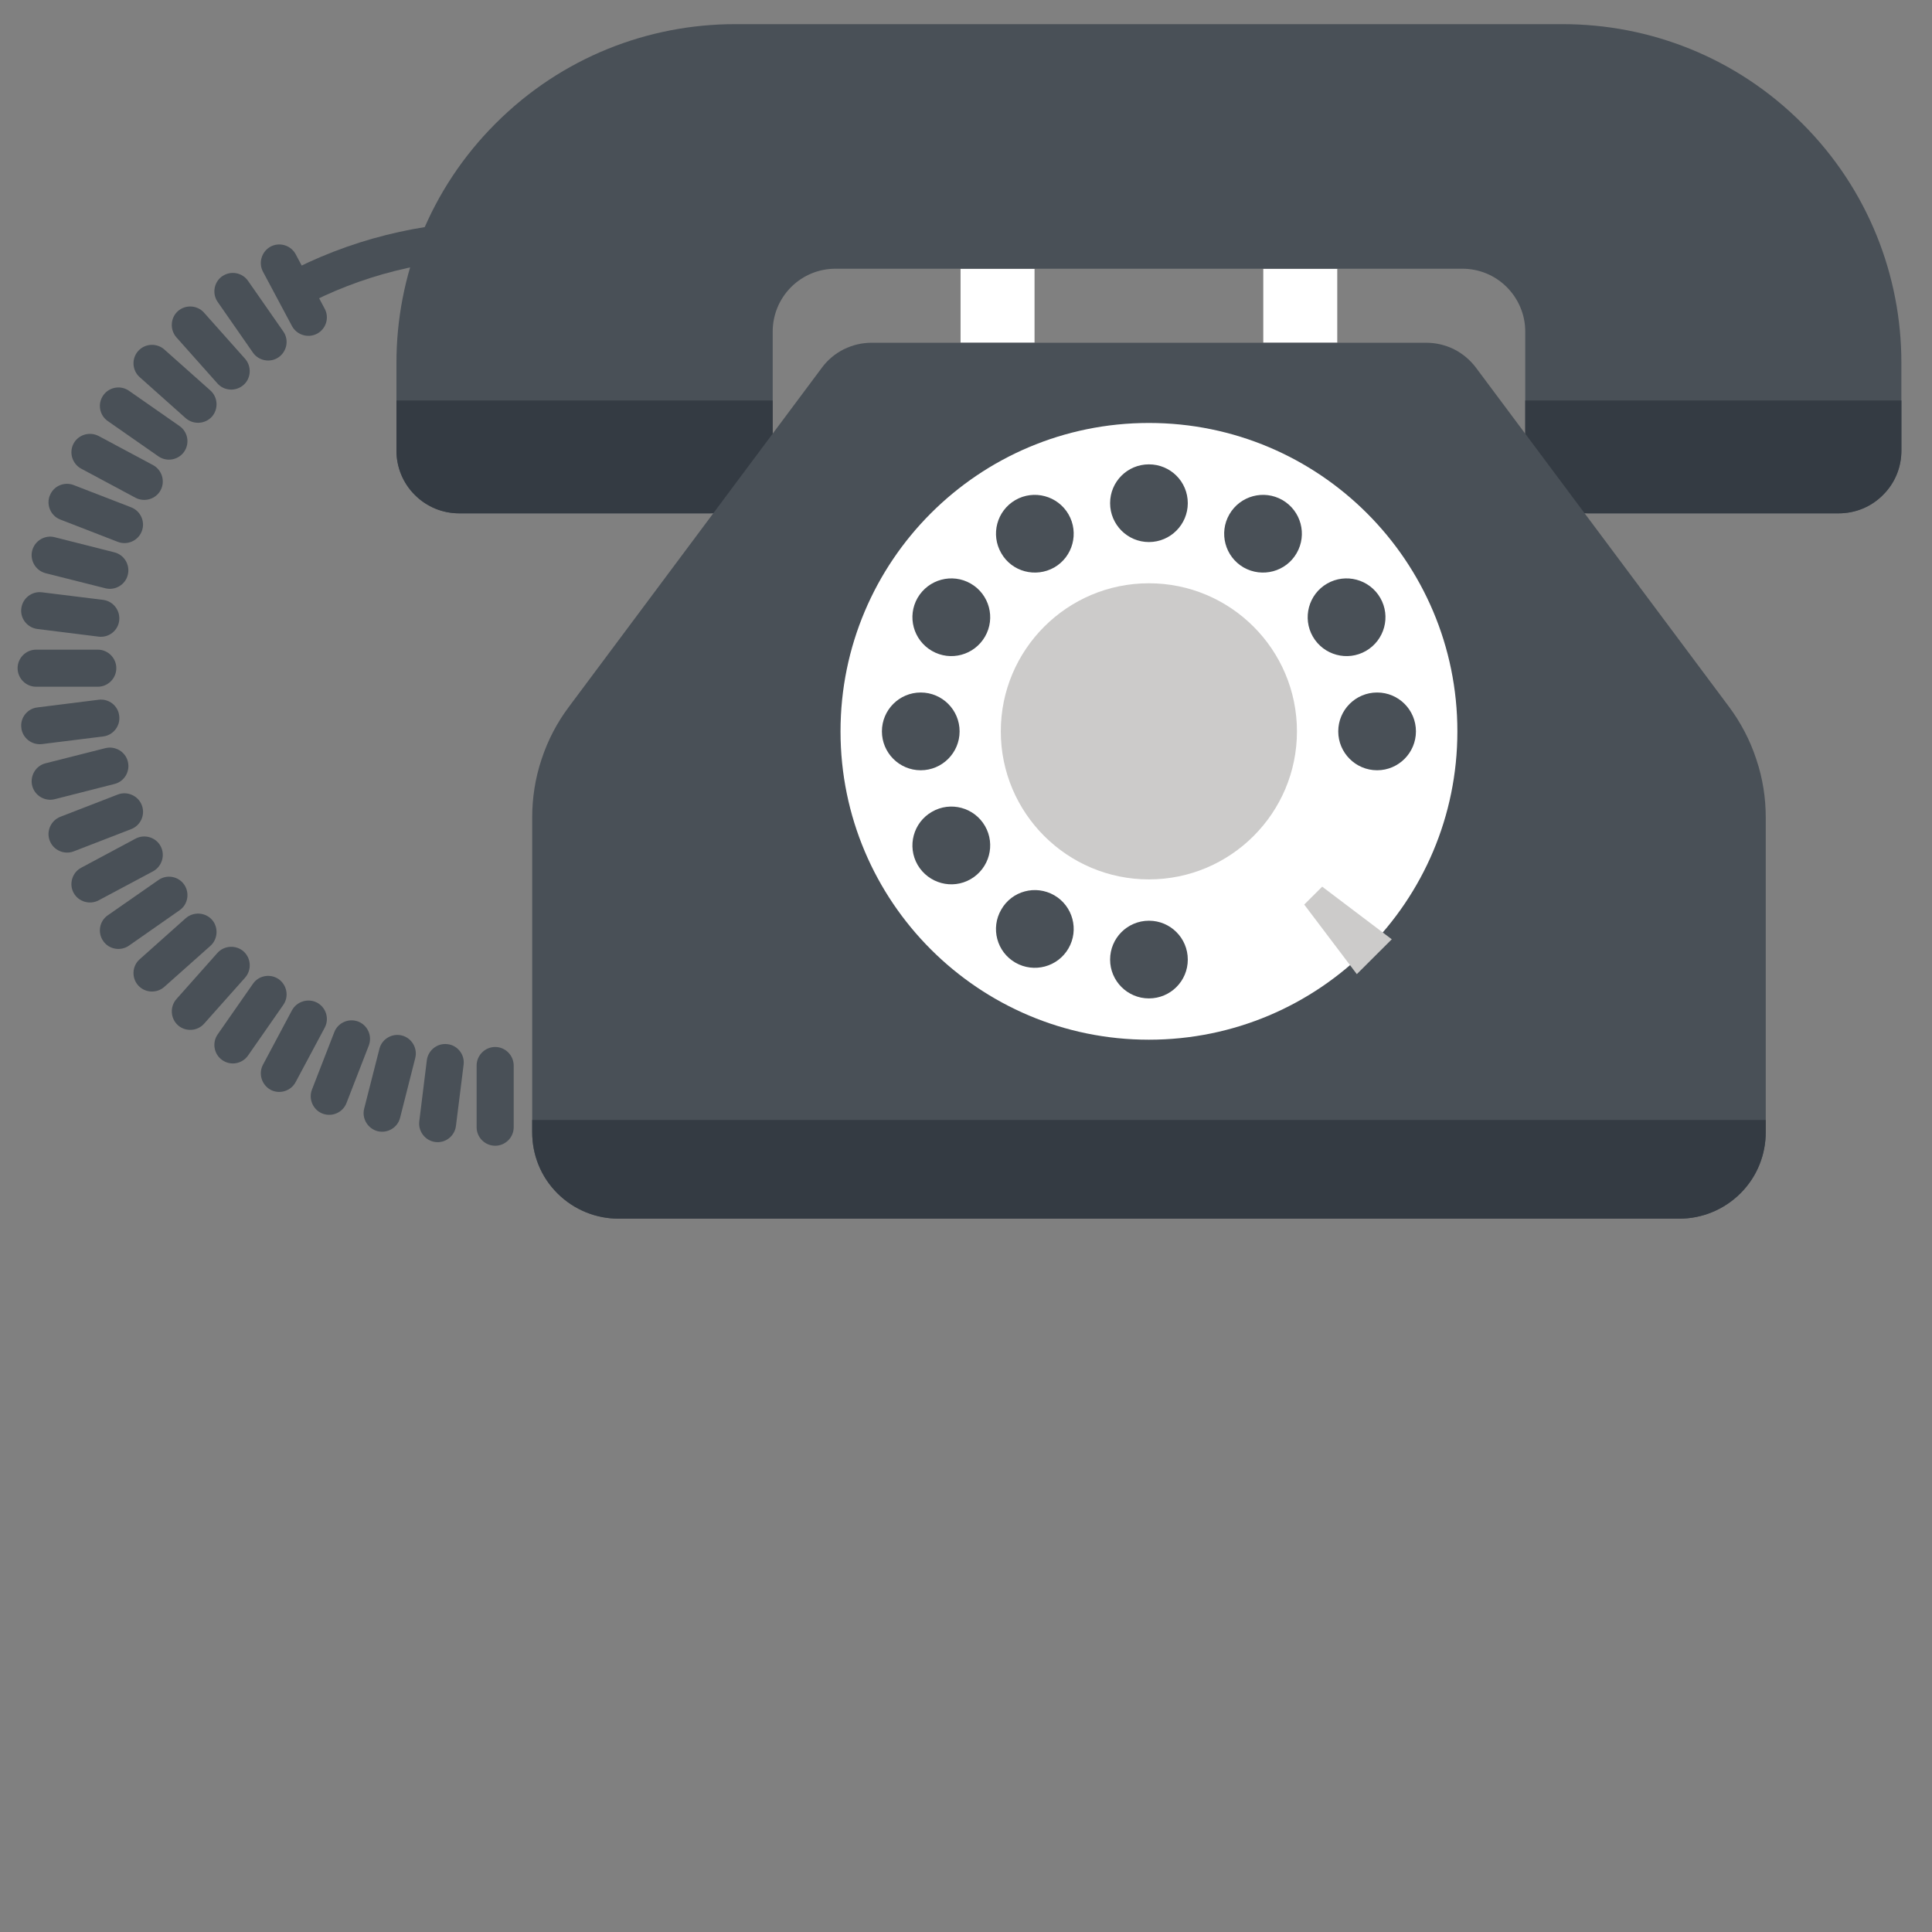 <?xml version="1.0" encoding="iso-8859-1"?>
<!-- Generator: Adobe Illustrator 17.0.1, SVG Export Plug-In . SVG Version: 6.00 Build 0)  -->
<!DOCTYPE svg PUBLIC "-//W3C//DTD SVG 1.1//EN" "http://www.w3.org/Graphics/SVG/1.1/DTD/svg11.dtd">
<svg version="1.1" id="Livello_1" xmlns="http://www.w3.org/2000/svg" xmlns:xlink="http://www.w3.org/1999/xlink" x="0px" y="0px"
	 width="80px" height="80px" viewBox="0 0 80 80" style="enable-background:new 0 0 80 80;" xml:space="preserve">
<rect x="0" y="0" width="80" height="80" fill="#808080" stroke="none"/>
<g>
	<g>
		<g>
			<path style="fill:#495057;" d="M21.271,44.122c0-0.42-0.345-0.769-0.766-0.769l0,0c-0.424,0-0.769,0.348-0.769,0.769v2.555
				c0,0.421,0.345,0.766,0.769,0.766l0,0c0.42,0,0.766-0.345,0.766-0.766V44.122z"/>
			<path style="fill:#495057;" d="M17.361,46.435c-0.05,0.414,0.248,0.8,0.665,0.854l0,0c0.421,0.053,0.803-0.248,0.854-0.668
				l0.317-2.533c0.053-0.417-0.248-0.803-0.662-0.851c-0.421-0.056-0.803,0.245-0.86,0.659L17.361,46.435z"/>
			<path style="fill:#495057;" d="M15.079,45.908c-0.103,0.405,0.148,0.825,0.556,0.932c0.411,0.101,0.831-0.148,0.932-0.555
				l0.628-2.476c0.103-0.408-0.148-0.829-0.555-0.932l0,0c-0.408-0.103-0.829,0.148-0.929,0.552L15.079,45.908z"/>
			<path style="fill:#495057;" d="M12.917,45.12c-0.151,0.392,0.047,0.841,0.439,0.992l0,0c0.392,0.15,0.841-0.044,0.992-0.44
				l0.923-2.379c0.151-0.395-0.044-0.838-0.436-0.992c-0.392-0.151-0.841,0.044-0.992,0.436L12.917,45.12z"/>
			<path style="fill:#495057;" d="M10.889,44.088c-0.198,0.37-0.053,0.838,0.317,1.039l0,0c0.371,0.195,0.838,0.053,1.036-0.32
				l1.202-2.25c0.201-0.373,0.06-0.838-0.314-1.039c-0.371-0.195-0.838-0.053-1.039,0.314L10.889,44.088z"/>
			<path style="fill:#495057;" d="M9.015,42.829c-0.242,0.345-0.157,0.829,0.188,1.067l0,0c0.348,0.245,0.825,0.157,1.067-0.188
				l1.459-2.096c0.245-0.345,0.154-0.822-0.188-1.067c-0.345-0.238-0.829-0.157-1.067,0.192L9.015,42.829z"/>
			<path style="fill:#495057;" d="M7.305,41.37c-0.276,0.314-0.251,0.8,0.063,1.083c0.314,0.279,0.803,0.251,1.083-0.063
				l1.698-1.908c0.279-0.317,0.251-0.803-0.063-1.086l0,0c-0.314-0.276-0.803-0.251-1.083,0.063L7.305,41.37z"/>
			<path style="fill:#495057;" d="M5.783,39.722c-0.314,0.276-0.342,0.766-0.063,1.08l0,0c0.279,0.314,0.769,0.342,1.083,0.063
				l1.908-1.698c0.314-0.279,0.342-0.769,0.066-1.083l0,0c-0.282-0.314-0.769-0.339-1.086-0.063L5.783,39.722z"/>
			<path style="fill:#495057;" d="M4.461,37.902c-0.345,0.238-0.43,0.719-0.185,1.067l0,0c0.238,0.345,0.719,0.427,1.064,0.188
				l2.093-1.463c0.348-0.238,0.433-0.719,0.192-1.067c-0.242-0.345-0.722-0.43-1.067-0.185L4.461,37.902z"/>
			<path style="fill:#495057;" d="M3.363,35.931c-0.37,0.194-0.515,0.665-0.317,1.036l0,0c0.198,0.37,0.665,0.511,1.039,0.314
				l2.253-1.202c0.367-0.201,0.512-0.665,0.314-1.039l0,0c-0.198-0.371-0.665-0.512-1.039-0.314L3.363,35.931z"/>
			<path style="fill:#495057;" d="M2.497,33.822c-0.392,0.154-0.59,0.6-0.436,0.992c0.151,0.392,0.596,0.59,0.989,0.44l2.385-0.923
				c0.392-0.151,0.59-0.6,0.436-0.992c-0.151-0.392-0.6-0.59-0.992-0.44L2.497,33.822z"/>
			<path style="fill:#495057;" d="M1.888,31.606c-0.408,0.1-0.656,0.521-0.555,0.929c0.103,0.411,0.524,0.659,0.929,0.559
				l2.479-0.631c0.408-0.103,0.656-0.518,0.552-0.932c-0.101-0.405-0.521-0.653-0.929-0.552L1.888,31.606z"/>
			<path style="fill:#495057;" d="M1.549,29.293c-0.42,0.047-0.722,0.436-0.665,0.85v0.003c0.05,0.417,0.436,0.715,0.854,0.665
				l2.539-0.317c0.414-0.053,0.715-0.436,0.659-0.857c-0.047-0.417-0.433-0.716-0.851-0.662L1.549,29.293z"/>
			<path style="fill:#495057;" d="M1.495,26.901c-0.42,0-0.766,0.345-0.766,0.766l0,0c0,0.424,0.345,0.769,0.766,0.769H4.05
				c0.42,0,0.766-0.345,0.766-0.769l0,0c0-0.421-0.345-0.766-0.766-0.766H1.495z"/>
			<path style="fill:#495057;" d="M1.737,24.526c-0.417-0.053-0.803,0.245-0.854,0.665l0,0c-0.057,0.414,0.245,0.8,0.665,0.854
				l2.536,0.317c0.417,0.053,0.803-0.248,0.851-0.662c0.053-0.421-0.245-0.803-0.659-0.86L1.737,24.526z"/>
			<path style="fill:#495057;" d="M2.261,22.244c-0.405-0.103-0.825,0.148-0.929,0.559l0,0c-0.101,0.408,0.148,0.826,0.555,0.932
				l2.476,0.624c0.408,0.103,0.829-0.148,0.929-0.555l0,0c0.103-0.408-0.144-0.829-0.552-0.932L2.261,22.244z"/>
			<path style="fill:#495057;" d="M3.049,20.085c-0.392-0.15-0.838,0.041-0.985,0.436H2.06c-0.151,0.395,0.044,0.841,0.436,0.992
				l2.379,0.923c0.395,0.154,0.844-0.044,0.995-0.436c0.154-0.392-0.044-0.838-0.436-0.992L3.049,20.085z"/>
			<path style="fill:#495057;" d="M4.085,18.054c-0.377-0.194-0.841-0.057-1.039,0.314c-0.198,0.373-0.053,0.841,0.317,1.039
				l2.25,1.205c0.373,0.194,0.841,0.057,1.039-0.317c0.198-0.371,0.053-0.838-0.314-1.036L4.085,18.054z"/>
			<path style="fill:#495057;" d="M5.34,16.181c-0.345-0.242-0.825-0.154-1.064,0.188c-0.245,0.348-0.16,0.825,0.188,1.067
				l2.093,1.459c0.345,0.242,0.826,0.157,1.067-0.188c0.242-0.348,0.157-0.825-0.192-1.067L5.34,16.181z"/>
			<path style="fill:#495057;" d="M6.803,14.47c-0.314-0.276-0.803-0.251-1.083,0.066c-0.279,0.314-0.251,0.8,0.063,1.08
				l1.908,1.701c0.317,0.276,0.803,0.248,1.086-0.066l0,0c0.276-0.317,0.248-0.803-0.066-1.083L6.803,14.47z"/>
			<path style="fill:#495057;" d="M8.45,12.948c-0.279-0.317-0.769-0.342-1.083-0.066l0,0c-0.314,0.282-0.339,0.769-0.063,1.086
				l1.698,1.908c0.279,0.317,0.769,0.342,1.083,0.063l0,0c0.314-0.276,0.342-0.766,0.063-1.083L8.45,12.948z"/>
			<path style="fill:#495057;" d="M10.271,11.63c-0.242-0.348-0.719-0.433-1.067-0.192H9.2c-0.342,0.242-0.427,0.722-0.185,1.067
				l1.459,2.097c0.238,0.342,0.722,0.433,1.067,0.188l0,0c0.342-0.242,0.433-0.722,0.188-1.067L10.271,11.63z"/>
			<path style="fill:#495057;" d="M12.242,10.525c-0.198-0.367-0.665-0.512-1.036-0.314l0,0c-0.37,0.201-0.515,0.665-0.317,1.039
				l1.202,2.253c0.201,0.37,0.668,0.512,1.039,0.314c0.373-0.198,0.515-0.665,0.314-1.035L12.242,10.525z"/>
			<path style="fill:#495057;" d="M12.489,12.716l-0.728-1.35c2.668-1.434,5.69-2.194,8.744-2.194v1.532
				C17.703,10.704,14.931,11.401,12.489,12.716z"/>
		</g>
	</g>
	<g>
		<rect x="39.775" y="11.128" style="fill:#FFFFFF;" width="3.063" height="3.066"/>
		<rect x="52.31" y="11.128" style="fill:#FFFFFF;" width="3.063" height="3.066"/>
	</g>
	<g>
		<path style="fill:#495057;" d="M74.625,5.111C71.888,2.368,68.301,1,64.71,1H30.438c-3.587,0-7.174,1.368-9.914,4.111
			c-2.737,2.733-4.108,6.324-4.108,9.911v3.638c0,0.665,0.254,1.328,0.759,1.833c0.512,0.512,1.174,0.763,1.836,0.763H29.4
			c0.665,0,1.327-0.251,1.833-0.763c0.508-0.505,0.763-1.168,0.763-1.833v-4.937c0-0.659,0.254-1.324,0.759-1.833
			c0.508-0.508,1.174-0.763,1.839-0.763h25.961c0.665,0,1.331,0.254,1.839,0.763c0.505,0.508,0.763,1.174,0.763,1.833v4.937
			c0,0.665,0.251,1.328,0.759,1.833c0.505,0.512,1.171,0.763,1.836,0.763h10.385c0.666,0,1.328-0.251,1.836-0.763
			c0.508-0.505,0.759-1.168,0.759-1.833v-3.638C78.733,11.435,77.365,7.845,74.625,5.111z"/>
		<g>
			<g>
				<path style="fill:#343B43;" d="M31.995,18.66v-2.078H16.416v2.078c0,0.665,0.254,1.328,0.759,1.833
					c0.512,0.512,1.174,0.763,1.836,0.763H29.4c0.665,0,1.327-0.251,1.833-0.763C31.741,19.988,31.995,19.325,31.995,18.66z"/>
				<path style="fill:#343B43;" d="M78.733,18.66v-2.078H63.157v2.078c0,0.665,0.251,1.328,0.759,1.833
					c0.505,0.512,1.171,0.763,1.836,0.763h10.385c0.666,0,1.328-0.251,1.836-0.763C78.482,19.988,78.733,19.325,78.733,18.66z"/>
			</g>
		</g>
	</g>
	<path style="fill:#495057;" d="M61.113,15.22c-0.232-0.308-0.537-0.571-0.904-0.757c-0.367-0.182-0.76-0.27-1.146-0.27h-22.98
		c-0.383,0-0.775,0.088-1.142,0.27c-0.371,0.185-0.675,0.449-0.904,0.757L23.559,29.265c-0.483,0.643-0.869,1.368-1.133,2.172
		c-0.267,0.797-0.389,1.613-0.389,2.416v13.031c0,0.917,0.345,1.833,1.045,2.53c0.7,0.697,1.617,1.048,2.53,1.048h43.926
		c0.913,0,1.83-0.352,2.53-1.048c0.7-0.697,1.048-1.613,1.048-2.53V33.853c0-0.803-0.122-1.619-0.392-2.416
		c-0.264-0.803-0.65-1.528-1.13-2.172L61.113,15.22z"/>
	<path style="fill:#343B43;" d="M73.115,46.884v-0.508H22.037v0.508c0,0.917,0.345,1.833,1.045,2.53
		c0.7,0.697,1.617,1.048,2.53,1.048h43.926c0.913,0,1.83-0.352,2.53-1.048C72.767,48.717,73.115,47.801,73.115,46.884z"/>
	<g>
		<path style="fill:#FFFFFF;" d="M47.574,17.514c-7.052,0-12.77,5.718-12.77,12.771c0,7.049,5.718,12.767,12.77,12.767
			c7.055,0,12.773-5.718,12.773-12.767C60.348,23.233,54.629,17.514,47.574,17.514z M37.996,24.755
			c0.449-0.769,1.431-1.033,2.2-0.59c0.769,0.443,1.036,1.428,0.59,2.197c-0.445,0.769-1.428,1.035-2.197,0.59
			C37.817,26.506,37.553,25.524,37.996,24.755z M36.518,30.285c0-0.888,0.719-1.61,1.607-1.61c0.891,0,1.61,0.722,1.61,1.61
			c0,0.885-0.719,1.61-1.61,1.61C37.236,31.895,36.518,31.17,36.518,30.285z M40.196,36.402c-0.769,0.446-1.751,0.179-2.2-0.59
			c-0.443-0.769-0.179-1.754,0.593-2.197c0.769-0.446,1.752-0.182,2.197,0.587C41.231,34.971,40.965,35.956,40.196,36.402z
			 M42.044,20.706c0.769-0.443,1.754-0.179,2.2,0.59c0.443,0.769,0.182,1.754-0.587,2.2c-0.775,0.439-1.758,0.179-2.197-0.59
			C41.012,22.134,41.276,21.152,42.044,20.706z M44.244,39.27c-0.446,0.772-1.431,1.032-2.2,0.59
			c-0.769-0.443-1.033-1.428-0.584-2.197c0.439-0.772,1.422-1.036,2.197-0.59C44.426,37.519,44.687,38.504,44.244,39.27z
			 M47.574,19.228c0.892,0,1.61,0.716,1.61,1.607c0,0.885-0.719,1.61-1.61,1.61c-0.888,0-1.607-0.725-1.607-1.61
			C45.967,19.944,46.686,19.228,47.574,19.228z M47.574,41.342c-0.888,0-1.607-0.722-1.607-1.607c0-0.891,0.719-1.61,1.61-1.61
			c0.888,0,1.607,0.719,1.607,1.61C49.184,40.623,48.466,41.342,47.574,41.342z M53.691,22.906c-0.443,0.769-1.425,1.029-2.197,0.59
			c-0.769-0.446-1.033-1.431-0.587-2.2c0.446-0.769,1.425-1.033,2.197-0.59C53.873,21.152,54.137,22.134,53.691,22.906z
			 M54.363,26.362c-0.443-0.769-0.179-1.754,0.59-2.197c0.769-0.443,1.754-0.179,2.2,0.59c0.446,0.769,0.179,1.751-0.59,2.197
			C55.794,27.397,54.808,27.131,54.363,26.362z M57.024,31.895c-0.891,0-1.61-0.725-1.61-1.61c0-0.888,0.719-1.61,1.61-1.61
			c0.888,0,1.607,0.719,1.607,1.61C58.631,31.17,57.912,31.895,57.024,31.895z"/>
		<path style="fill:#CCCBCA;" d="M53.704,30.285c0,3.383-2.746,6.129-6.13,6.129c-3.383,0-6.133-2.746-6.133-6.129
			c0-3.386,2.749-6.133,6.133-6.133C50.958,24.152,53.704,26.899,53.704,30.285z"/>
		<polygon style="fill:#CCCBCA;" points="56.183,40.337 57.63,38.894 54.749,36.715 54.005,37.456 		"/>
	</g>
</g>
</svg>
